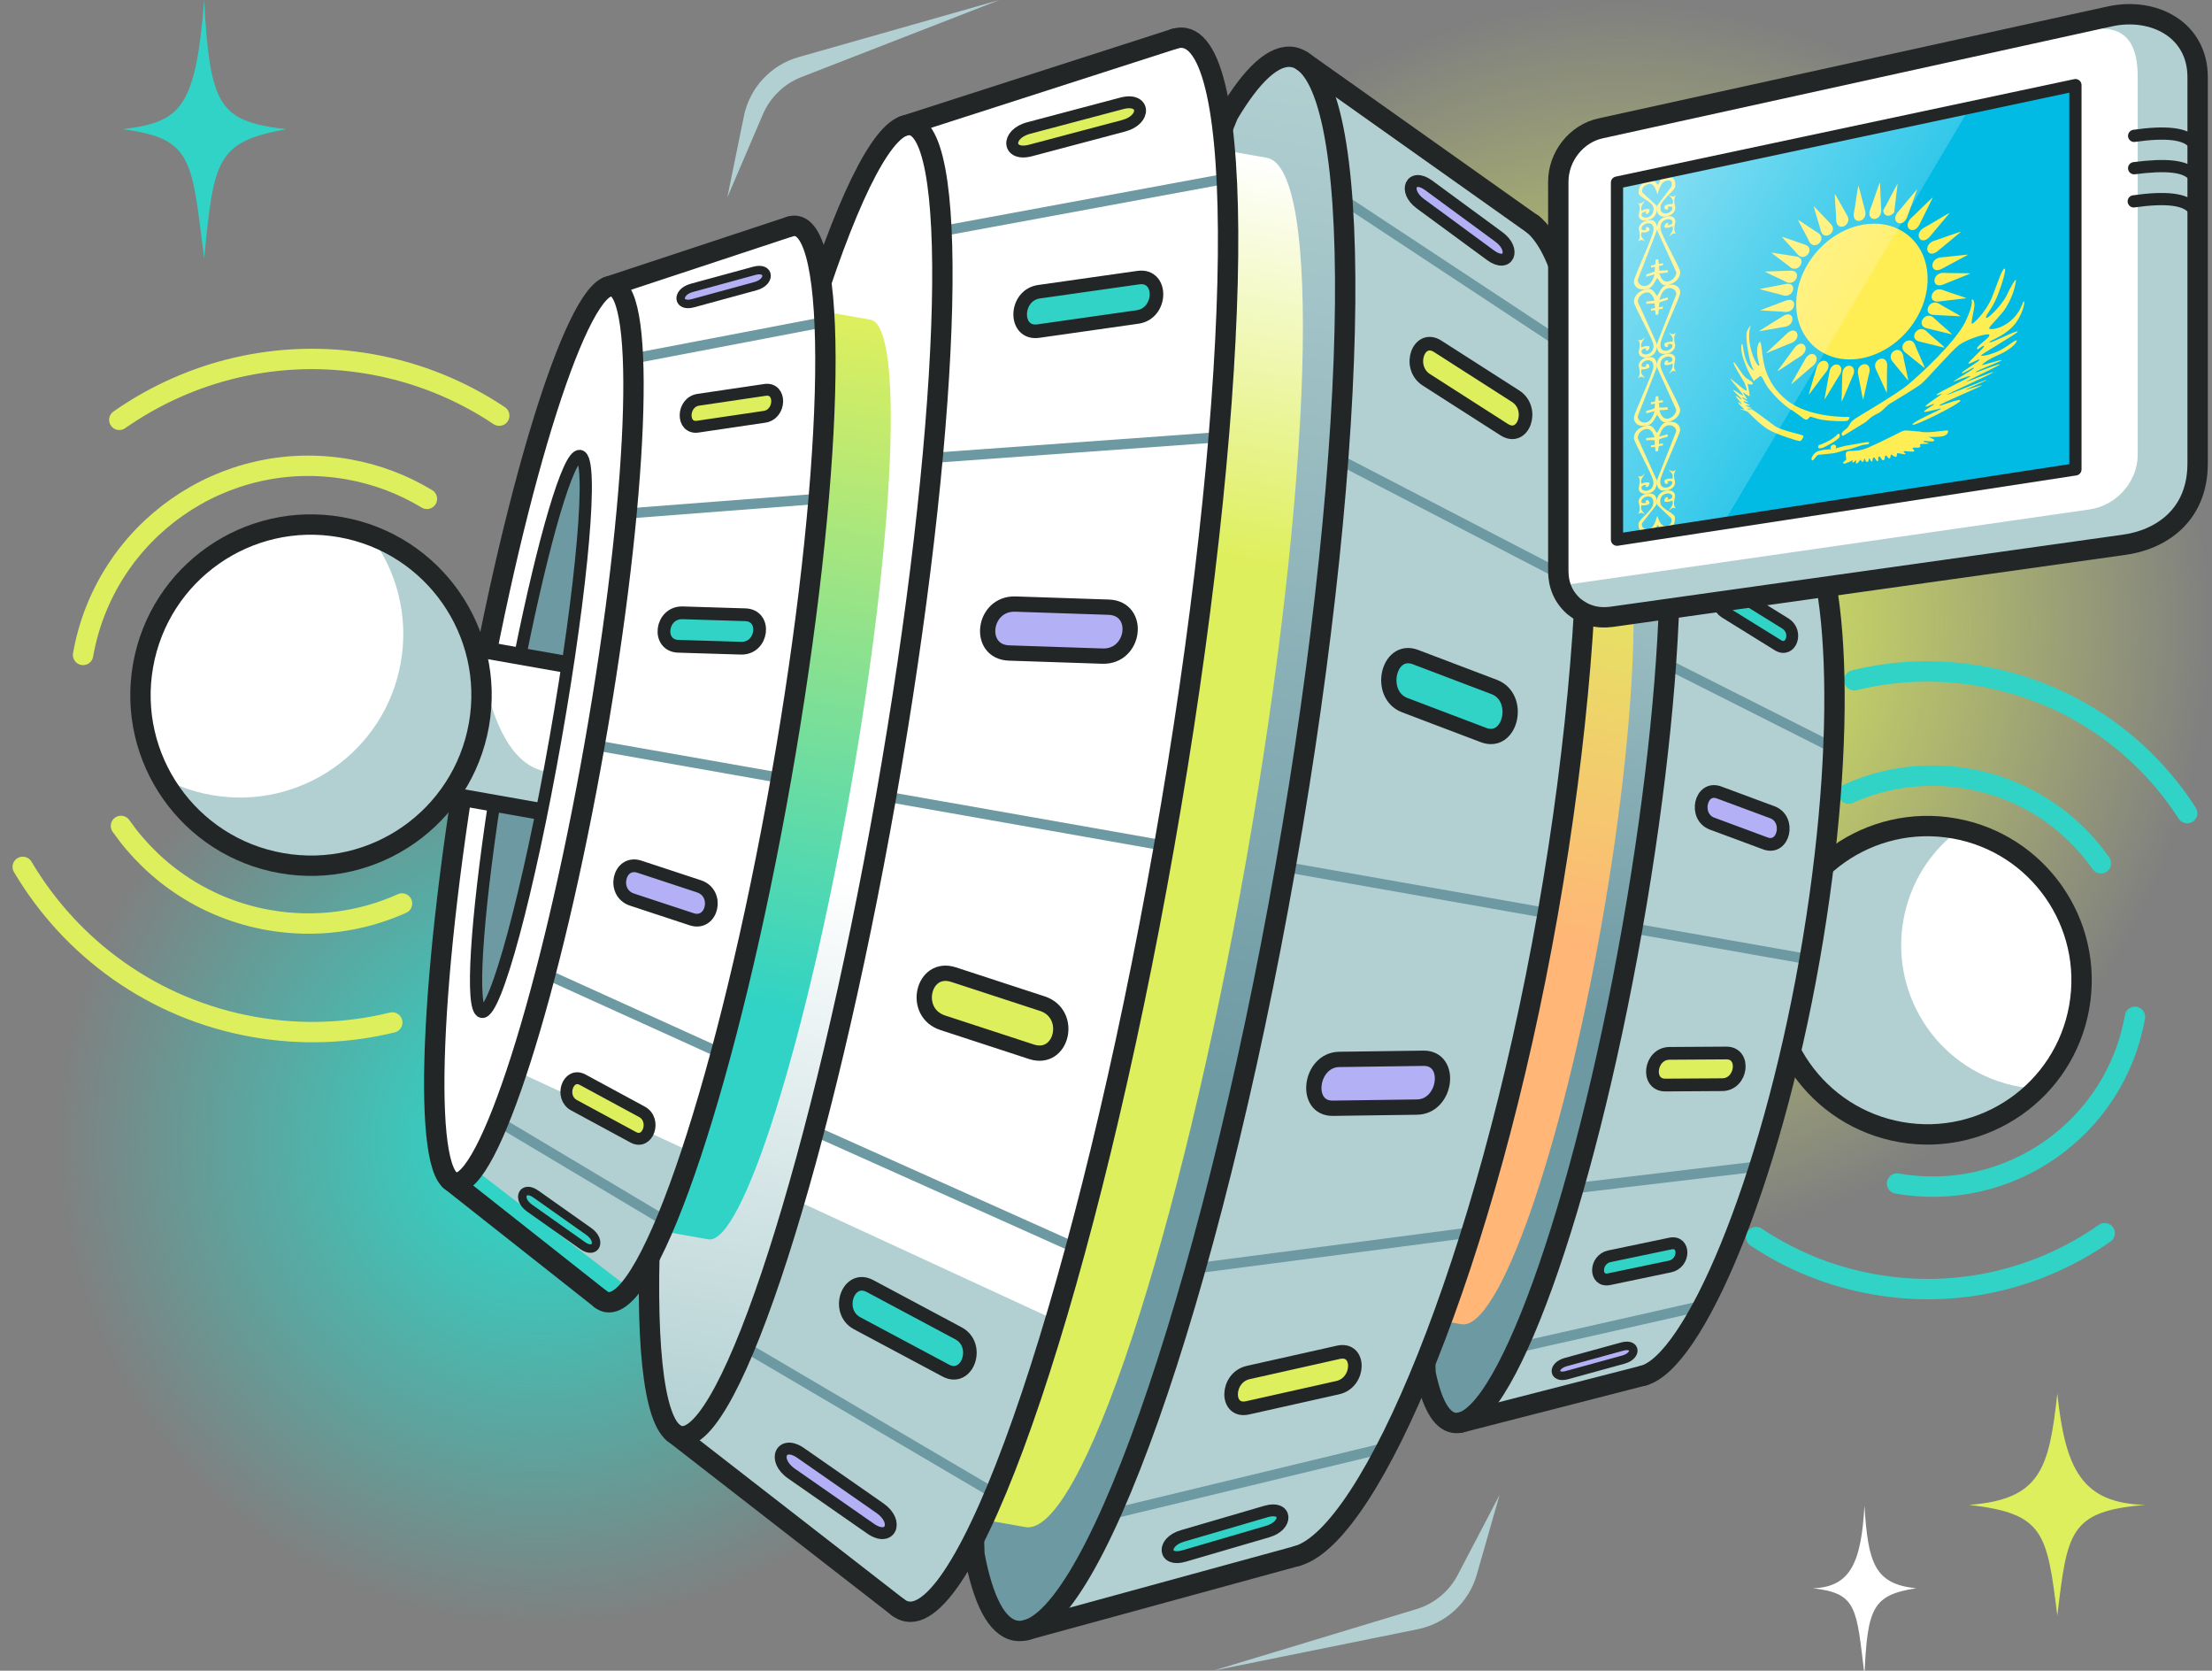<svg width="543" height="410" viewBox="0 0 543 410" fill="none" xmlns="http://www.w3.org/2000/svg">
<rect x="0" y="0" width="543" height="410" fill="#808080" stroke="none"/>
<g clip-path="url(#clip0_6156_38976)">
<circle cx="133" cy="280" r="120" fill="url(#paint0_radial_6156_38976)"/>
<ellipse cx="397.5" cy="153.5" rx="145.5" ry="153.5" fill="url(#paint1_radial_6156_38976)"/>
<path d="M465.676 290.441C479.39 292.859 492.785 289.49 503.354 282.09C513.924 274.689 521.671 263.254 524.089 249.54M515.738 211.861C508.338 201.288 496.898 193.54 483.189 191.123C472.851 189.3 462.693 190.766 453.793 194.772" stroke="#30D3C5" stroke-width="5" stroke-miterlimit="22.926" stroke-linecap="round" stroke-linejoin="round"/>
<path d="M431.082 303.581C439.565 309.258 449.339 313.303 460.037 315.189C480.643 318.823 500.768 313.758 516.657 302.636M536.915 199.557C525.88 182.424 508.006 169.76 486.354 165.942C475.655 164.056 465.087 164.514 455.174 166.947" stroke="#30D3C5" stroke-width="5" stroke-miterlimit="22.926" stroke-linecap="round" stroke-linejoin="round"/>
<path d="M435.892 233.987C439.52 213.411 459.142 199.671 479.718 203.3C500.295 206.928 514.034 226.55 510.406 247.126C506.778 267.703 487.156 281.442 466.58 277.814C446.003 274.186 432.264 254.564 435.892 233.987Z" fill="white"/>
<path fill-rule="evenodd" clip-rule="evenodd" d="M481.039 203.561C480.605 203.464 480.16 203.378 479.718 203.3C459.14 199.671 439.52 213.41 435.891 233.988C432.263 254.567 446.001 274.187 466.579 277.815C479.258 280.051 491.574 275.688 500.009 267.199C498.636 267.121 497.252 266.965 495.865 266.72C476.67 263.336 463.851 245.029 467.237 225.83C468.874 216.543 474.006 208.747 481.039 203.561Z" fill="#B2D0D2"/>
<path d="M435.892 233.987C439.52 213.411 459.142 199.671 479.718 203.3C500.295 206.928 514.034 226.55 510.406 247.126C506.778 267.703 487.156 281.442 466.58 277.814C446.003 274.186 432.264 254.564 435.892 233.987Z" stroke="#232627" stroke-width="5" stroke-miterlimit="22.926" stroke-linecap="round" stroke-linejoin="round"/>
<path fill-rule="evenodd" clip-rule="evenodd" d="M402.785 99.498C412.229 106.73 412.255 162.225 400.693 227.798C389.128 293.386 370.122 345.505 358.772 349.042L405.02 336.946C427.671 316.509 440.174 251.929 443.113 235.261C452.558 181.693 450.592 134.094 440.975 126.279L402.785 99.498Z" fill="#B2D0D2"/>
<path d="M372.43 330.72L418.145 320.396" stroke="#6D99A3" stroke-width="2.5" stroke-miterlimit="22.926" stroke-linecap="round" stroke-linejoin="round"/>
<path d="M385.838 291.691L431.91 286.214" stroke="#6D99A3" stroke-width="2.5" stroke-miterlimit="22.926" stroke-linecap="round" stroke-linejoin="round"/>
<path d="M400.2 227.695L444.21 235.451" stroke="#6D99A3" stroke-width="2.5" stroke-miterlimit="22.926" stroke-linecap="round" stroke-linejoin="round"/>
<path d="M409.342 121.381L448.794 146.582" stroke="#6D99A3" stroke-width="2.5" stroke-miterlimit="22.926" stroke-linecap="round" stroke-linejoin="round"/>
<path d="M408.593 162.642L450.067 183.556" stroke="#6D99A3" stroke-width="2.5" stroke-miterlimit="22.926" stroke-linecap="round" stroke-linejoin="round"/>
<path fill-rule="evenodd" clip-rule="evenodd" d="M349.942 336.99C351.424 344.294 353.728 348.609 356.852 349.16C368.876 351.28 388.502 296.937 400.696 227.782C412.89 158.624 413.035 100.845 401.011 98.725C397.887 98.174 394.245 101.441 390.355 107.797C359.832 180.486 346.358 256.881 349.942 336.99Z" fill="url(#paint2_linear_6156_38976)" stroke="#232627" stroke-width="5" stroke-miterlimit="22.926" stroke-linecap="round" stroke-linejoin="round"/>
<path fill-rule="evenodd" clip-rule="evenodd" d="M393.219 226.464C403.098 170.438 403.675 123.711 394.504 122.094L378.197 119.218L363.663 201.645C362.387 207.77 361.166 214.106 360.02 220.61C358.874 227.106 357.854 233.481 356.958 239.674L342.424 322.1L358.731 324.975C367.902 326.592 383.341 282.486 393.219 226.464Z" fill="url(#paint3_linear_6156_38976)"/>
<path d="M403.442 337.575C415.701 334.261 434.394 291.12 444.21 235.451C454.023 179.797 451.417 133.608 440.839 125.552" stroke="#232627" stroke-width="5" stroke-miterlimit="22.926" stroke-linecap="round" stroke-linejoin="round"/>
<path d="M358.541 349.102L403.442 337.575" stroke="#232627" stroke-width="5" stroke-miterlimit="22.926" stroke-linecap="round" stroke-linejoin="round"/>
<path d="M402.579 99.353L441.071 125.736" stroke="#232627" stroke-width="5" stroke-miterlimit="22.926" stroke-linecap="round" stroke-linejoin="round"/>
<path fill-rule="evenodd" clip-rule="evenodd" d="M423.771 258.413L409.831 258.501C404.954 258.532 403.979 266.305 408.82 266.276L422.76 266.188C427.637 266.157 428.612 258.383 423.771 258.413Z" fill="#DEEF5D" stroke="#232627" stroke-width="3.129" stroke-miterlimit="22.926" stroke-linecap="round" stroke-linejoin="round"/>
<path fill-rule="evenodd" clip-rule="evenodd" d="M410.018 305.175L395.105 308.292C391.383 309.067 391.342 314.691 395.032 313.919L409.945 310.805C413.667 310.027 413.707 304.402 410.018 305.175Z" fill="#30D3C5" stroke="#232627" stroke-width="2.918" stroke-miterlimit="22.926" stroke-linecap="round" stroke-linejoin="round"/>
<path fill-rule="evenodd" clip-rule="evenodd" d="M398.223 330.456L384.383 334.259C380.927 335.208 381.234 338.404 384.662 337.461L398.497 333.658C401.959 332.706 401.646 329.513 398.223 330.456Z" fill="#B3B0F5" stroke="#232627" stroke-width="2.087" stroke-miterlimit="22.926" stroke-linecap="round" stroke-linejoin="round"/>
<path fill-rule="evenodd" clip-rule="evenodd" d="M433.353 206.975L420.283 202.124C415.711 200.427 417.453 192.789 421.992 194.476L435.061 199.326C439.634 201.024 437.895 208.663 433.353 206.975Z" fill="#B3B0F5" stroke="#232627" stroke-width="3.129" stroke-miterlimit="22.926" stroke-linecap="round" stroke-linejoin="round"/>
<path fill-rule="evenodd" clip-rule="evenodd" d="M436.423 158.329L423.478 150.303C420.242 148.298 422.128 142.999 425.334 144.987L438.279 153.013C441.514 155.022 439.625 160.317 436.423 158.329Z" fill="#30D3C5" stroke="#232627" stroke-width="2.918" stroke-miterlimit="22.926" stroke-linecap="round" stroke-linejoin="round"/>
<path fill-rule="evenodd" clip-rule="evenodd" d="M433.984 130.542L422.281 122.232C419.357 120.157 420.74 117.26 423.638 119.317L435.342 127.624C438.265 129.702 436.88 132.595 433.984 130.542Z" fill="#DEEF5D" stroke="#232627" stroke-width="2.087" stroke-miterlimit="22.926" stroke-linecap="round" stroke-linejoin="round"/>
<path fill-rule="evenodd" clip-rule="evenodd" d="M320.018 15.182C333.937 26.225 333.387 111.689 315.559 212.798C297.726 313.935 269.014 394.401 252.157 399.969L320.806 380.848C354.587 349.136 373.798 249.545 378.33 223.839C392.895 141.242 390.486 67.954 376.32 56.02L320.018 15.182Z" fill="#B2D0D2"/>
<path d="M272.586 371.602L340.432 355.225" stroke="#6D99A3" stroke-width="2.5" stroke-miterlimit="22.926" stroke-linecap="round" stroke-linejoin="round"/>
<path d="M292.87 311.352L361.192 302.429" stroke="#6D99A3" stroke-width="2.5" stroke-miterlimit="22.926" stroke-linecap="round" stroke-linejoin="round"/>
<path d="M314.827 212.641L379.951 224.124" stroke="#6D99A3" stroke-width="2.5" stroke-miterlimit="22.926" stroke-linecap="round" stroke-linejoin="round"/>
<path d="M329.502 48.816L387.691 87.204" stroke="#6D99A3" stroke-width="2.5" stroke-miterlimit="22.926" stroke-linecap="round" stroke-linejoin="round"/>
<path d="M327.956 112.37L389.182 144.14" stroke="#6D99A3" stroke-width="2.5" stroke-miterlimit="22.926" stroke-linecap="round" stroke-linejoin="round"/>
<path fill-rule="evenodd" clip-rule="evenodd" d="M239.203 381.503C241.32 392.731 244.688 399.356 249.312 400.171C267.1 403.308 296.762 319.404 315.564 212.771C334.366 106.138 335.19 17.15 317.406 14.014C312.778 13.198 307.347 18.271 301.518 28.099C255.519 140.367 234.744 258.167 239.203 381.503Z" fill="url(#paint4_linear_6156_38976)" stroke="#232627" stroke-width="5" stroke-miterlimit="22.926" stroke-linecap="round" stroke-linejoin="round"/>
<path fill-rule="evenodd" clip-rule="evenodd" d="M305.912 211.069C322.278 118.275 324.545 41.115 310.979 38.723L286.846 34.468L262.773 170.99C260.691 181.142 258.689 191.64 256.79 202.408C254.891 213.176 253.183 223.725 251.666 233.981L227.594 370.503L251.727 374.758C265.293 377.151 289.554 303.865 305.912 211.069Z" fill="url(#paint5_linear_6156_38976)"/>
<path fill-rule="evenodd" clip-rule="evenodd" d="M285.78 207.519C299.692 128.617 304.531 59.516 299.603 27.761C297.87 16.6 294.932 10.051 290.753 9.315C289.967 9.176 289.151 9.248 288.304 9.518L288.286 9.527L222.192 30.793C222.707 30.66 223.208 30.633 223.688 30.717C235.949 32.879 233.181 106.645 217.517 195.483C201.852 284.32 179.223 354.584 166.963 352.423C166.482 352.338 166.025 352.141 165.587 351.84L220.396 394.413L220.431 394.443C221.134 394.987 221.877 395.333 222.663 395.472C226.842 396.209 231.842 391.064 237.288 381.165C252.779 353.014 271.863 286.422 285.78 207.519Z" fill="white"/>
<path fill-rule="evenodd" clip-rule="evenodd" d="M195.132 294.438C184.512 330.913 174.018 353.666 166.963 352.422C166.482 352.338 166.022 352.14 165.587 351.84L220.396 394.417L220.431 394.443C221.134 394.987 221.877 395.333 222.663 395.472C226.842 396.209 231.842 391.064 237.288 381.165C244.099 368.785 251.606 348.967 259.064 323.944L195.132 294.438Z" fill="#B2D0D2"/>
<path d="M318.462 381.834C336.662 376.602 364.816 309.958 379.951 224.124C395.082 138.31 391.714 67.199 376.124 54.906" stroke="#232627" stroke-width="5" stroke-miterlimit="22.926" stroke-linecap="round" stroke-linejoin="round"/>
<path d="M182.852 330.513L244.217 366.6" stroke="#6D99A3" stroke-width="2.5" stroke-miterlimit="22.926" stroke-linecap="round" stroke-linejoin="round"/>
<path d="M199.82 277.487L264.086 306.277" stroke="#6D99A3" stroke-width="2.5" stroke-miterlimit="22.926" stroke-linecap="round" stroke-linejoin="round"/>
<path d="M217.517 195.483L285.78 207.519" stroke="#6D99A3" stroke-width="2.5" stroke-miterlimit="22.926" stroke-linecap="round" stroke-linejoin="round"/>
<path d="M231.126 56.74L301.133 43.813" stroke="#6D99A3" stroke-width="2.5" stroke-miterlimit="22.926" stroke-linecap="round" stroke-linejoin="round"/>
<path d="M228.935 112.367L299.172 107.294" stroke="#6D99A3" stroke-width="2.5" stroke-miterlimit="22.926" stroke-linecap="round" stroke-linejoin="round"/>
<path d="M288.286 9.527C289.134 9.249 289.963 9.175 290.753 9.314C306.809 12.145 304.582 100.886 285.78 207.519C266.973 314.152 238.718 398.303 222.663 395.472C221.865 395.331 221.109 394.974 220.396 394.413" stroke="#232627" stroke-width="5" stroke-miterlimit="22.926" stroke-linecap="round" stroke-linejoin="round"/>
<path fill-rule="evenodd" clip-rule="evenodd" d="M173.135 187.657C188.799 98.82 211.436 28.557 223.688 30.717C235.945 32.878 233.181 106.645 217.517 195.483C201.852 284.32 179.219 354.583 166.963 352.422C154.711 350.262 157.47 276.494 173.135 187.657Z" fill="url(#paint6_linear_6156_38976)" stroke="#232627" stroke-width="5" stroke-miterlimit="22.926" stroke-linecap="round" stroke-linejoin="round"/>
<path d="M165.221 351.556L220.431 394.443" stroke="#232627" stroke-width="5" stroke-miterlimit="22.926" stroke-linecap="round" stroke-linejoin="round"/>
<path d="M251.813 400.064L318.462 381.834" stroke="#232627" stroke-width="5" stroke-miterlimit="22.926" stroke-linecap="round" stroke-linejoin="round"/>
<path d="M221.755 30.936L288.304 9.518" stroke="#232627" stroke-width="5" stroke-miterlimit="22.926" stroke-linecap="round" stroke-linejoin="round"/>
<path d="M319.715 14.969L376.467 55.186" stroke="#232627" stroke-width="5" stroke-miterlimit="22.926" stroke-linecap="round" stroke-linejoin="round"/>
<path d="M202.966 192.917C211.342 145.415 214.426 106.253 209.855 105.447C205.283 104.641 194.787 142.495 186.411 189.998C178.035 237.501 174.951 276.662 179.522 277.469C184.094 278.275 194.59 240.42 202.966 192.917Z" fill="#B2D0D2" stroke="#232627" stroke-width="2.001" stroke-miterlimit="22.926" stroke-linecap="round" stroke-linejoin="round"/>
<path fill-rule="evenodd" clip-rule="evenodd" d="M234.091 239.183L255.873 246.301C263.487 248.791 260.761 260.58 253.195 258.107L231.418 250.99C223.796 248.499 226.526 236.71 234.091 239.183Z" fill="#DEEF5D" stroke="#232627" stroke-width="3.753" stroke-miterlimit="22.926" stroke-linecap="round" stroke-linejoin="round"/>
<path fill-rule="evenodd" clip-rule="evenodd" d="M213.565 315.605L235.274 327.195C240.699 330.086 237.521 339.205 232.144 336.335L210.431 324.745C205.007 321.85 208.189 312.735 213.565 315.605Z" fill="#30D3C5" stroke="#232627" stroke-width="3.335" stroke-miterlimit="22.926" stroke-linecap="round" stroke-linejoin="round"/>
<path fill-rule="evenodd" clip-rule="evenodd" d="M196.594 356.596L215.991 370.1C220.839 373.473 218.513 378.482 213.711 375.141L194.31 361.637C189.462 358.26 191.791 353.255 196.594 356.596Z" fill="#B3B0F5" stroke="#232627" stroke-width="2.918" stroke-miterlimit="22.926" stroke-linecap="round" stroke-linejoin="round"/>
<path fill-rule="evenodd" clip-rule="evenodd" d="M247.729 160.251L270.631 161.015C278.637 161.28 280.108 149.27 272.153 149.006L249.255 148.242C241.24 147.976 239.774 159.987 247.729 160.251Z" fill="#B3B0F5" stroke="#232627" stroke-width="3.753" stroke-miterlimit="22.926" stroke-linecap="round" stroke-linejoin="round"/>
<path fill-rule="evenodd" clip-rule="evenodd" d="M254.888 81.253L279.251 77.788C285.339 76.923 285.47 67.27 279.436 68.128L255.069 71.589C248.981 72.458 248.854 82.108 254.888 81.253Z" fill="#30D3C5" stroke="#232627" stroke-width="3.335" stroke-miterlimit="22.926" stroke-linecap="round" stroke-linejoin="round"/>
<path fill-rule="evenodd" clip-rule="evenodd" d="M252.96 36.93L275.805 30.875C281.515 29.363 281.043 23.861 275.387 25.357L252.538 31.412C246.827 32.927 247.304 38.427 252.96 36.93Z" fill="#DEEF5D" stroke="#232627" stroke-width="2.918" stroke-miterlimit="22.926" stroke-linecap="round" stroke-linejoin="round"/>
<path fill-rule="evenodd" clip-rule="evenodd" d="M349.425 259.704L328.769 259.986C321.545 260.087 320.016 272.067 327.187 271.969L347.844 271.686C355.072 271.586 356.601 259.602 349.425 259.704Z" fill="#B3B0F5" stroke="#232627" stroke-width="3.753" stroke-miterlimit="22.926" stroke-linecap="round" stroke-linejoin="round"/>
<path fill-rule="evenodd" clip-rule="evenodd" d="M328.548 331.863L306.424 336.823C300.898 338.058 300.777 346.722 306.254 345.493L328.382 340.538C333.908 339.295 334.028 330.639 328.548 331.863Z" fill="#DEEF5D" stroke="#232627" stroke-width="3.335" stroke-miterlimit="22.926" stroke-linecap="round" stroke-linejoin="round"/>
<path fill-rule="evenodd" clip-rule="evenodd" d="M310.802 370.923L290.26 376.928C285.127 378.429 285.551 383.348 290.637 381.859L311.184 375.854C316.316 374.353 315.888 369.437 310.802 370.923Z" fill="#30D3C5" stroke="#232627" stroke-width="2.918" stroke-miterlimit="22.926" stroke-linecap="round" stroke-linejoin="round"/>
<path fill-rule="evenodd" clip-rule="evenodd" d="M208.733 193.934C219.722 131.613 221.936 79.911 213.676 78.455L194.854 75.136L178.686 166.826C177.307 173.649 175.968 180.699 174.693 187.932C173.418 195.165 172.265 202.247 171.227 209.131L155.059 300.821L173.882 304.14C182.142 305.596 197.744 256.259 208.733 193.934Z" fill="url(#paint7_linear_6156_38976)"/>
<path fill-rule="evenodd" clip-rule="evenodd" d="M191.756 190.94C201.27 136.98 204.672 89.74 201.431 68.046C200.293 60.424 198.332 55.953 195.533 55.46C195.002 55.366 194.454 55.417 193.885 55.605L193.872 55.611L149.447 70.29C149.791 70.195 150.126 70.178 150.451 70.236C158.677 71.686 156.66 122.108 145.947 182.863C135.235 243.618 119.884 291.689 111.659 290.238C111.333 290.181 111.029 290.051 110.734 289.843L147.445 318.822L147.469 318.842C147.94 319.213 148.438 319.449 148.969 319.542C151.767 320.036 155.139 316.506 158.816 309.732C169.281 290.455 182.241 244.9 191.756 190.94Z" fill="white"/>
<path fill-rule="evenodd" clip-rule="evenodd" d="M169.767 282.731C165.986 294.159 162.267 303.375 158.816 309.728C155.139 316.506 151.771 320.036 148.969 319.542C148.438 319.449 147.94 319.213 147.469 318.842L147.445 318.822L110.734 289.844C111.025 290.051 111.333 290.181 111.658 290.242C115.551 290.925 121.039 280.518 126.873 262.934L169.767 282.731Z" fill="#B2D0D2"/>
<path d="M153.573 315.454L116.056 286.627L111.902 290.984L148.402 320.276L153.573 315.454Z" fill="#30D3C5"/>
<path d="M122.375 275.23L163.499 299.763" stroke="#6D99A3" stroke-width="2.5" stroke-miterlimit="22.926" stroke-linecap="round" stroke-linejoin="round"/>
<path d="M133.883 238.951L176.976 258.488" stroke="#6D99A3" stroke-width="2.5" stroke-miterlimit="22.926" stroke-linecap="round" stroke-linejoin="round"/>
<path d="M145.947 182.864L191.756 190.941" stroke="#6D99A3" stroke-width="2.5" stroke-miterlimit="22.926" stroke-linecap="round" stroke-linejoin="round"/>
<path d="M155.388 88.004L202.423 79.016" stroke="#6D99A3" stroke-width="2.5" stroke-miterlimit="22.926" stroke-linecap="round" stroke-linejoin="round"/>
<path d="M153.794 126.031L200.97 122.412" stroke="#6D99A3" stroke-width="2.5" stroke-miterlimit="22.926" stroke-linecap="round" stroke-linejoin="round"/>
<path d="M193.872 55.611C194.446 55.416 194.998 55.366 195.533 55.46C206.305 57.359 204.614 118.018 191.756 190.94C178.898 263.862 159.74 321.442 148.969 319.542C148.43 319.447 147.921 319.206 147.445 318.822" stroke="#232627" stroke-width="5" stroke-miterlimit="22.926" stroke-linecap="round" stroke-linejoin="round"/>
<path fill-rule="evenodd" clip-rule="evenodd" d="M116.163 177.611C126.875 116.86 142.226 68.786 150.451 70.236C158.677 71.686 156.659 122.112 145.947 182.863C135.235 243.618 119.884 291.689 111.659 290.239C103.434 288.788 105.45 238.366 116.163 177.611Z" fill="white" stroke="#232627" stroke-width="5" stroke-miterlimit="22.926" stroke-linecap="round" stroke-linejoin="round"/>
<path d="M110.491 289.653L147.469 318.842" stroke="#232627" stroke-width="5" stroke-miterlimit="22.926" stroke-linecap="round" stroke-linejoin="round"/>
<path d="M149.154 70.387L193.885 55.605" stroke="#232627" stroke-width="5" stroke-miterlimit="22.926" stroke-linecap="round" stroke-linejoin="round"/>
<path fill-rule="evenodd" clip-rule="evenodd" d="M124.272 179.041C130.914 141.373 139.012 111.311 142.357 111.901C145.699 112.49 143.027 143.509 136.385 181.177C129.743 218.845 121.645 248.907 118.303 248.318C114.958 247.728 117.63 216.71 124.272 179.041Z" fill="#6D99A3"/>
<path fill-rule="evenodd" clip-rule="evenodd" d="M156.981 212.697L171.591 217.512C176.702 219.196 174.84 227.261 169.768 225.587L155.158 220.773C150.048 219.084 151.905 211.023 156.981 212.697Z" fill="#B3B0F5" stroke="#232627" stroke-width="3.129" stroke-miterlimit="22.926" stroke-linecap="round" stroke-linejoin="round"/>
<path fill-rule="evenodd" clip-rule="evenodd" d="M143.032 264.972L157.582 272.845C161.22 274.814 159.065 281.052 155.46 279.102L140.906 271.228C137.268 269.259 139.426 263.026 143.032 264.972Z" fill="#DEEF5D" stroke="#232627" stroke-width="2.918" stroke-miterlimit="22.926" stroke-linecap="round" stroke-linejoin="round"/>
<path fill-rule="evenodd" clip-rule="evenodd" d="M131.546 293.03L144.542 302.216C147.79 304.511 146.215 307.938 142.999 305.664L129.999 296.478C126.751 294.179 128.326 290.755 131.546 293.03Z" fill="#30D3C5" stroke="#232627" stroke-width="2.087" stroke-miterlimit="22.926" stroke-linecap="round" stroke-linejoin="round"/>
<path fill-rule="evenodd" clip-rule="evenodd" d="M166.52 158.602L181.896 159.071C187.275 159.236 188.283 151.025 182.944 150.863L167.568 150.39C162.19 150.225 161.177 158.439 166.52 158.602Z" fill="#30D3C5" stroke="#232627" stroke-width="3.129" stroke-miterlimit="22.926" stroke-linecap="round" stroke-linejoin="round"/>
<path fill-rule="evenodd" clip-rule="evenodd" d="M171.291 104.705L187.656 102.287C191.748 101.681 191.856 95.082 187.802 95.682L171.432 98.103C167.341 98.709 167.237 105.305 171.291 104.705Z" fill="#DEEF5D" stroke="#232627" stroke-width="2.918" stroke-miterlimit="22.926" stroke-linecap="round" stroke-linejoin="round"/>
<path fill-rule="evenodd" clip-rule="evenodd" d="M170.094 74.415L185.448 70.228C189.285 69.182 188.977 65.423 185.177 66.459L169.819 70.646C165.982 71.692 166.29 75.451 170.094 74.415Z" fill="#B3B0F5" stroke="#232627" stroke-width="2.087" stroke-miterlimit="22.926" stroke-linecap="round" stroke-linejoin="round"/>
<path fill-rule="evenodd" clip-rule="evenodd" d="M364.167 180.383L344.857 173.054C338.103 170.488 340.76 158.707 347.469 161.253L366.783 168.583C373.537 171.149 370.88 182.93 364.167 180.383Z" fill="#30D3C5" stroke="#232627" stroke-width="3.753" stroke-miterlimit="22.926" stroke-linecap="round" stroke-linejoin="round"/>
<path fill-rule="evenodd" clip-rule="evenodd" d="M369.234 105.432L350.139 93.209C345.37 90.153 348.219 81.975 352.945 85.003L372.04 97.226C376.812 100.282 373.96 108.456 369.234 105.432Z" fill="#DEEF5D" stroke="#232627" stroke-width="3.335" stroke-miterlimit="22.926" stroke-linecap="round" stroke-linejoin="round"/>
<path fill-rule="evenodd" clip-rule="evenodd" d="M365.917 62.658L348.667 49.989C344.357 46.827 346.437 42.35 350.708 45.485L367.958 58.154C372.271 61.325 370.187 65.797 365.917 62.658Z" fill="#B3B0F5" stroke="#232627" stroke-width="2.918" stroke-miterlimit="22.926" stroke-linecap="round" stroke-linejoin="round"/>
<path fill-rule="evenodd" clip-rule="evenodd" d="M109.914 195.102L116.273 159.034L139.445 163.12C137.576 174.965 135.379 186.975 133.085 199.188L109.914 195.102Z" fill="white"/>
<path fill-rule="evenodd" clip-rule="evenodd" d="M109.914 195.102C115.995 186.357 117.894 180.645 119.5 169.5C122 178.5 126 188.5 135 189.5C134.403 194.131 134.06 194.451 133.085 199.188L109.914 195.102Z" fill="#B2D0D2"/>
<path d="M121.323 197C116.913 226.099 115.509 247.825 118.303 248.318C121.645 248.907 129.743 218.846 136.385 181.177C143.027 143.509 145.699 112.49 142.357 111.901C139.568 111.409 133.474 132.229 127.675 161" stroke="#232627" stroke-width="3" stroke-miterlimit="22.926" stroke-linecap="round" stroke-linejoin="round"/>
<path d="M117.259 177.804C121.273 155.037 106.071 133.326 83.304 129.311C60.537 125.297 38.826 140.499 34.812 163.266C30.797 186.033 45.999 207.744 68.767 211.758C91.534 215.773 113.244 200.571 117.259 177.804Z" fill="white"/>
<path d="M139.348 163.103L116.273 159.034L109.914 195.102L132.988 199.171" stroke="#232627" stroke-width="4.17" stroke-miterlimit="22.926" stroke-linejoin="round"/>
<path fill-rule="evenodd" clip-rule="evenodd" d="M90.481 130.914C109.197 137.739 120.893 157.199 117.315 177.495C113.3 200.263 91.587 215.467 68.819 211.452C55.996 209.191 45.571 201.314 39.632 190.795C43.372 192.841 47.503 194.325 51.933 195.106C73.745 198.952 94.541 184.39 98.387 162.579C100.442 150.923 97.239 139.556 90.481 130.914Z" fill="#B2D0D2"/>
<path fill-rule="evenodd" clip-rule="evenodd" d="M35.12 163.322C39.135 140.553 60.844 125.353 83.612 129.367C106.381 133.382 121.581 155.09 117.566 177.859C113.552 200.627 91.843 215.828 69.075 211.813C46.306 207.798 31.106 186.09 35.12 163.322Z" stroke="#232627" stroke-width="5" stroke-miterlimit="22.926" stroke-linecap="round" stroke-linejoin="round"/>
<path d="M104.8 122.424C99.018 118.923 92.507 116.412 85.452 115.168C70.18 112.475 55.263 116.227 43.486 124.47C31.717 132.714 23.085 145.448 20.391 160.724M29.694 202.687C37.941 214.465 50.675 223.093 65.948 225.786C77.46 227.815 88.775 226.182 98.689 221.723" stroke="#DEEF5D" stroke-width="5" stroke-miterlimit="22.926" stroke-linecap="round" stroke-linejoin="round"/>
<path d="M122.552 102.007C113.307 95.821 102.658 91.413 90.998 89.358C68.54 85.397 46.604 90.918 29.288 103.036M5.58 212.736C17.431 232.747 37.618 247.661 62.317 252.016C73.977 254.072 85.491 253.573 96.294 250.921" stroke="#DEEF5D" stroke-width="5" stroke-miterlimit="22.926" stroke-linecap="round" stroke-linejoin="round"/>
<path fill-rule="evenodd" clip-rule="evenodd" d="M50.12 0C51.534 26.429 53.944 29.713 70.239 31.712C53.175 34.853 52.5 39 50.12 63.425C47 39 47.447 33.95 30 31.712C44.5 30 48 26.5 50.12 0Z" fill="#30D3C5"/>
<path fill-rule="evenodd" clip-rule="evenodd" d="M457.684 369.5C458.575 383.483 460.094 388.72 470.365 389.776C459.609 391.438 458.437 394.684 457.684 410.979C455.697 394.699 455.997 390.96 445 389.776C454.175 389.486 456.896 383.598 457.684 369.5Z" fill="white"/>
<path fill-rule="evenodd" clip-rule="evenodd" d="M505.024 342C503 360.5 500.907 367.967 483.365 369.311C501.733 371.421 502.5 376 505.024 396.5C507.5 376 507.9 370.815 526.681 369.311C511.013 368.941 507 360.5 505.024 342Z" fill="#DEEF5D"/>
<path d="M196.738 18.908L245.351 0L196.036 14.019C189.212 15.959 184.036 21.54 182.616 28.492L178.544 48.426L187.274 28.055C189.073 23.859 192.483 20.562 196.738 18.908Z" fill="#B2D0D2"/>
<path d="M347.704 394.892L297.779 410L348.026 399.82C354.98 398.411 360.57 393.245 362.521 386.423L368.116 366.862L357.843 386.5C355.727 390.545 352.073 393.569 347.704 394.892Z" fill="#B2D0D2"/>
<path fill-rule="evenodd" clip-rule="evenodd" d="M382.529 140.091V44.612C382.529 38.436 386.94 32.751 393.018 31.476L518.493 3.93C529.276 1.578 538.981 9.616 538.981 19.223L539.471 113.721C539.569 126.661 530.257 132.542 521.238 133.719L395.665 151.364C392.038 151.854 388.999 150.972 386.352 148.815C383.803 146.56 382.529 143.62 382.529 140.091Z" fill="white"/>
<path fill-rule="evenodd" clip-rule="evenodd" d="M397 45.067L510.32 21L509.665 115.427L397 132.751V45.067Z" fill="#01BBE5"/>
<path fill-rule="evenodd" clip-rule="evenodd" d="M406.922 128.849C407.483 129.349 407.296 130.348 408.794 129.973C411.103 129.63 411.165 128.069 411.165 126.976C411.165 125.915 407.733 124.947 407.577 123.387C407.39 121.795 408.357 121.233 409.168 121.108C409.948 120.983 410.51 121.389 410.51 121.826C410.479 122.263 410.135 122.481 409.574 122.575C408.981 122.669 409.823 122.2 409.324 122.044C408.856 121.888 408.544 122.544 408.544 122.918C408.544 123.324 409.73 123.23 410.541 122.825C410.697 123.667 410.759 123.699 409.636 125.353C410.447 124.666 410.51 124.51 411.383 124.729C410.51 124.011 411.165 122.2 411.196 121.795C411.227 121.357 411.04 120.889 410.697 120.671C410.042 120.14 408.669 120.327 407.827 120.889C406.61 121.67 406.547 123.418 406.859 123.948L410.229 127.164C410.447 127.569 410.541 128.818 409.137 129.068C407.639 129.442 407.109 127.288 406.828 126.57C406.485 127.445 406.079 129.754 404.582 129.848C403.146 130.035 402.897 128.849 403.115 128.35L406.547 123.98C406.891 123.324 406.828 121.576 405.611 121.201C404.769 120.92 403.396 121.201 402.772 121.919C402.429 122.232 402.21 122.731 402.242 123.168C402.273 123.605 402.928 125.166 402.086 126.133C402.928 125.696 403.022 125.79 403.802 126.227C402.71 124.947 402.772 124.885 402.928 123.98C403.739 124.136 404.925 123.855 404.925 123.48C404.925 123.074 404.582 122.512 404.114 122.825C403.646 123.168 404.426 123.355 403.864 123.449C403.334 123.511 402.928 123.449 402.928 123.043C402.928 122.606 403.49 121.982 404.27 121.857C405.05 121.732 406.017 122.013 405.83 123.636C405.674 125.259 402.211 127.507 402.211 128.599C402.211 129.692 402.429 130.941 404.707 130.597C406.204 130.472 406.391 129.505 406.922 128.818V128.849Z" fill="#FFED54"/>
<path fill-rule="evenodd" clip-rule="evenodd" d="M406.766 106.218C407.296 105.531 407.764 103.721 409.262 103.565C411.571 103.19 412.444 104.439 412.444 105.531C412.413 106.624 407.764 116.238 407.577 117.861C407.421 119.485 408.388 119.766 409.168 119.641C409.948 119.516 410.51 118.923 410.51 118.454C410.51 118.017 410.104 117.986 409.574 118.08C409.012 118.174 409.792 118.33 409.324 118.673C408.856 118.985 408.544 118.423 408.544 118.049C408.544 117.643 409.73 117.331 410.541 117.487C410.697 116.613 410.759 116.55 409.636 115.239C410.447 115.676 410.51 115.801 411.415 115.333C410.51 116.332 411.165 117.893 411.196 118.298C411.227 118.704 411.04 119.297 410.666 119.609C410.042 120.327 408.638 120.577 407.826 120.327C406.61 119.89 406.547 118.174 406.859 117.549L411.415 106.031C411.664 105.531 411.04 104.189 409.605 104.376C408.107 104.501 407.577 106.312 407.296 107.123L409.355 106.593C409.355 106.593 409.449 106.936 409.355 107.186C408.669 107.342 407.982 107.56 407.296 107.81L407.234 108.965L408.232 108.809L408.17 109.34C408.17 109.34 407.296 109.402 407.234 109.496C407.14 109.558 407.046 110.651 407.046 110.651C407.046 110.651 406.89 110.744 406.734 110.775C406.547 110.807 406.391 110.775 406.391 110.775C406.391 110.775 406.329 109.683 406.235 109.652C406.173 109.589 405.33 109.808 405.33 109.808L405.237 109.308L406.235 109.152L406.173 108.029C406.173 108.029 405.174 107.966 404.114 108.06C404.051 107.872 404.114 107.498 404.114 107.498L406.173 107.311C405.892 106.624 405.393 104.969 403.895 105.313C402.46 105.625 401.836 107.217 402.086 107.623L406.578 117.58C406.89 118.111 406.828 119.859 405.642 120.671C404.8 121.201 403.396 121.389 402.772 120.858C402.429 120.671 402.242 120.203 402.273 119.766C402.304 119.329 402.928 117.549 402.086 116.862C402.959 117.05 403.022 116.894 403.802 116.207C402.71 117.861 402.772 117.893 402.959 118.735C403.739 118.298 404.925 118.236 404.925 118.611C404.925 118.985 404.582 119.672 404.114 119.485C403.646 119.329 404.457 118.891 403.895 118.985C403.334 119.079 402.959 119.266 402.959 119.703C402.959 120.14 403.49 120.546 404.27 120.421C405.05 120.296 406.017 119.703 405.861 118.142C405.705 116.582 401.087 108.528 401.087 107.467C401.087 106.374 401.93 104.845 404.207 104.47C405.705 104.064 406.235 105.719 406.766 106.218Z" fill="#FFED54"/>
<path fill-rule="evenodd" clip-rule="evenodd" d="M406.766 101.817C407.327 102.316 407.764 103.97 409.262 103.596C411.571 103.19 412.444 101.629 412.444 100.537C412.444 99.444 407.764 91.422 407.608 89.861C407.452 88.3 408.388 87.676 409.199 87.52C409.979 87.395 410.541 87.77 410.541 88.238C410.541 88.706 410.135 88.862 409.574 88.956C409.043 89.081 409.823 88.644 409.355 88.456C408.887 88.3 408.544 88.987 408.544 89.362C408.544 89.736 409.761 89.674 410.541 89.206C410.697 90.048 410.759 90.111 409.667 91.765C410.479 91.079 410.541 90.922 411.415 91.079C410.541 90.392 411.196 88.612 411.227 88.175C411.259 87.738 411.071 87.239 410.697 87.052C410.073 86.552 408.669 86.771 407.826 87.333C406.641 88.144 406.578 89.892 406.89 90.423L411.415 100.381C411.664 100.786 411.04 102.378 409.605 102.691C408.107 103.065 407.577 101.411 407.327 100.693L409.355 100.537C409.355 100.537 409.449 100.131 409.355 99.944C408.669 100.006 407.982 100.037 407.327 100.006L407.234 98.882L408.232 98.695L408.17 98.196C408.17 98.196 407.327 98.414 407.234 98.352C407.14 98.32 407.078 97.259 407.078 97.259C407.078 97.259 406.89 97.197 406.734 97.228C406.578 97.259 406.391 97.384 406.391 97.384C406.391 97.384 406.329 98.477 406.266 98.539C406.173 98.633 405.33 98.695 405.33 98.695L405.237 99.226L406.266 99.038L406.173 100.193C406.173 100.193 405.174 100.599 404.145 100.849C404.051 101.067 404.145 101.411 404.145 101.411L406.173 100.911C405.892 101.692 405.393 103.533 403.895 103.69C402.491 103.846 401.836 102.503 402.086 102.004L406.578 90.485C406.89 89.83 406.828 88.113 405.642 87.707C404.8 87.457 403.427 87.77 402.803 88.488C402.46 88.831 402.242 89.362 402.273 89.799C402.304 90.204 402.928 91.765 402.086 92.764C402.959 92.296 403.053 92.389 403.833 92.826C402.741 91.547 402.803 91.484 402.959 90.61C403.739 90.735 404.925 90.423 404.925 90.017C404.925 89.643 404.613 89.081 404.145 89.424C403.677 89.767 404.457 89.892 403.895 90.017C403.365 90.111 402.959 90.048 402.959 89.611C402.959 89.174 403.521 88.581 404.27 88.425C405.05 88.3 406.017 88.55 405.861 90.173C405.705 91.796 401.087 101.442 401.087 102.503C401.087 103.627 401.93 104.845 404.207 104.439C405.705 104.314 406.235 102.503 406.797 101.817H406.766Z" fill="#FFED54"/>
<path fill-rule="evenodd" clip-rule="evenodd" d="M406.797 72.63C407.327 71.943 407.795 70.102 409.293 69.945C411.602 69.477 412.475 70.726 412.475 71.818C412.444 72.911 407.764 82.681 407.608 84.336C407.452 85.928 408.419 86.209 409.199 86.053C409.979 85.928 410.541 85.303 410.541 84.866C410.541 84.429 410.135 84.367 409.605 84.461C409.043 84.554 409.823 84.742 409.355 85.085C408.887 85.428 408.544 84.866 408.544 84.461C408.544 84.086 409.761 83.743 410.572 83.868C410.697 82.993 410.791 82.9 409.667 81.651C410.479 82.057 410.541 82.182 411.446 81.682C410.541 82.713 411.196 84.273 411.227 84.679C411.259 85.085 411.071 85.647 410.697 85.99C410.073 86.739 408.669 87.02 407.826 86.77C406.641 86.396 406.578 84.648 406.89 83.992L411.446 72.349C411.695 71.881 411.04 70.507 409.605 70.726C408.107 70.882 407.608 72.755 407.327 73.566L409.387 72.973C409.387 72.973 409.449 73.317 409.387 73.566C408.326 73.847 407.327 74.253 407.327 74.253L407.234 75.408L408.232 75.221L408.17 75.751C408.17 75.751 407.327 75.845 407.234 75.939C407.171 76.001 407.078 77.125 407.078 77.125C407.078 77.125 406.922 77.219 406.734 77.25C406.578 77.281 406.422 77.25 406.422 77.25C406.422 77.25 406.36 76.157 406.266 76.126C406.173 76.064 405.33 76.282 405.33 76.282L405.237 75.783L406.266 75.595L406.173 74.472C406.173 74.472 405.174 74.44 404.145 74.565C404.082 74.378 404.145 74.003 404.145 74.003L406.173 73.785C405.923 73.067 405.393 71.412 403.895 71.818C402.491 72.162 401.867 73.754 402.086 74.159L406.578 84.055C406.922 84.585 406.828 86.334 405.642 87.176C404.8 87.738 403.427 87.957 402.803 87.426C402.46 87.239 402.242 86.77 402.273 86.334C402.304 85.897 402.959 84.117 402.086 83.43C402.959 83.587 403.053 83.43 403.833 82.744C402.741 84.398 402.803 84.461 402.959 85.272C403.739 84.835 404.925 84.742 404.925 85.147C404.925 85.491 404.613 86.209 404.145 86.021C403.677 85.865 404.457 85.428 403.895 85.522C403.365 85.615 402.959 85.803 402.959 86.24C402.959 86.677 403.521 87.114 404.27 86.958C405.05 86.802 406.017 86.209 405.892 84.648C405.705 83.087 401.087 75.096 401.087 74.035C401.087 72.942 401.93 71.381 404.238 70.944C405.705 70.507 406.266 72.13 406.797 72.63Z" fill="#FFED54"/>
<path fill-rule="evenodd" clip-rule="evenodd" d="M406.797 68.229C407.327 68.697 407.795 70.383 409.293 69.946C411.602 69.509 412.475 67.917 412.475 66.824C412.475 65.731 407.795 57.772 407.639 56.211C407.452 54.619 408.419 53.995 409.199 53.838C410.011 53.651 410.572 54.057 410.572 54.494C410.572 54.962 410.166 55.15 409.605 55.274C409.074 55.399 409.855 54.9 409.387 54.744C408.918 54.588 408.575 55.274 408.575 55.68C408.575 56.055 409.792 55.93 410.572 55.493C410.728 56.336 410.79 56.367 409.698 58.084C410.51 57.366 410.572 57.178 411.446 57.335C410.572 56.679 411.227 54.869 411.258 54.431C411.29 53.995 411.071 53.495 410.728 53.308C410.104 52.808 408.7 53.058 407.858 53.651C406.672 54.494 406.578 56.273 406.922 56.773L411.446 66.699C411.695 67.105 411.071 68.697 409.605 69.04C408.107 69.446 407.608 67.823 407.327 67.105L409.387 66.886C409.387 66.886 409.48 66.512 409.387 66.293C408.7 66.387 408.014 66.418 407.327 66.418L407.265 65.263L408.263 65.076L408.201 64.577C408.201 64.577 407.327 64.826 407.265 64.764C407.171 64.733 407.078 63.64 407.078 63.64C407.078 63.64 406.922 63.609 406.766 63.64C406.578 63.671 406.422 63.796 406.422 63.796C406.422 63.796 406.36 64.889 406.266 64.951C406.204 65.045 405.33 65.138 405.33 65.138L405.268 65.669L406.266 65.482L406.173 66.637C406.173 66.637 405.206 67.043 404.145 67.323C404.082 67.573 404.145 67.917 404.145 67.917L406.173 67.323C405.923 68.166 405.393 69.977 403.926 70.164C402.491 70.383 401.867 69.009 402.086 68.541L406.61 56.835C406.922 56.211 406.859 54.463 405.674 54.088C404.831 53.87 403.427 54.182 402.803 54.931C402.46 55.274 402.273 55.805 402.304 56.242C402.335 56.648 402.959 58.24 402.086 59.208C402.959 58.739 403.053 58.833 403.833 59.239C402.741 57.99 402.803 57.928 402.959 57.022C403.77 57.178 404.956 56.804 404.956 56.398C404.956 56.055 404.613 55.462 404.145 55.805C403.677 56.18 404.488 56.336 403.926 56.429C403.365 56.554 402.959 56.492 402.959 56.055C402.959 55.618 403.521 54.993 404.301 54.837C405.081 54.681 406.048 54.9 405.892 56.523C405.736 58.177 401.087 67.979 401.087 69.04C401.087 70.133 401.93 71.382 404.238 70.945C405.705 70.757 406.266 68.915 406.797 68.229Z" fill="#FFED54"/>
<path fill-rule="evenodd" clip-rule="evenodd" d="M406.984 45.348C407.546 44.661 407.359 43.725 408.856 43.506C411.165 43.038 411.259 44.568 411.259 45.66C411.259 46.753 407.795 49 407.608 50.655C407.452 52.278 408.419 52.496 409.199 52.34C410.011 52.184 410.541 51.56 410.541 51.123C410.541 50.686 410.198 50.623 409.605 50.717C409.043 50.842 409.855 50.998 409.387 51.342C408.887 51.685 408.575 51.123 408.575 50.748C408.575 50.343 409.792 49.968 410.572 50.093C410.759 49.188 410.822 49.125 409.699 47.877C410.51 48.282 410.572 48.407 411.446 47.877C410.572 48.907 411.227 50.467 411.259 50.904C411.259 51.342 411.103 51.872 410.759 52.215C410.073 53.027 408.7 53.308 407.858 53.09C406.641 52.746 406.579 50.998 406.891 50.343L410.291 45.816C410.51 45.348 410.635 44.068 409.199 44.318C407.671 44.505 407.14 46.878 406.891 47.689C406.547 46.94 406.142 44.724 404.613 45.161C403.178 45.535 402.928 46.815 403.147 47.221L406.61 50.405C406.922 50.904 406.859 52.715 405.643 53.527C404.8 54.12 403.427 54.369 402.803 53.87C402.429 53.683 402.242 53.214 402.273 52.777C402.304 52.34 402.959 50.53 402.086 49.874C402.959 49.999 403.053 49.843 403.833 49.156C402.741 50.842 402.803 50.873 402.959 51.716C403.739 51.248 404.956 51.123 404.956 51.498C404.956 51.903 404.613 52.621 404.145 52.465C403.677 52.278 404.457 51.81 403.895 51.935C403.365 52.028 402.959 52.247 402.959 52.684C402.959 53.09 403.49 53.527 404.301 53.37C405.112 53.214 406.048 52.559 405.892 50.998C405.705 49.437 402.242 48.438 402.242 47.346C402.242 46.222 402.46 44.88 404.738 44.38C406.235 43.943 406.423 44.88 406.984 45.348Z" fill="#FFED54"/>
<path d="M473.191 68.541C473.222 59.395 465.922 53.433 456.936 55.212C448.075 56.96 440.961 65.638 440.93 74.566C440.899 83.525 447.981 89.518 456.811 87.957C465.766 86.365 473.129 77.687 473.191 68.541Z" fill="#FFED54"/>
<path fill-rule="evenodd" clip-rule="evenodd" d="M456.218 45.566C456.062 45.598 455.345 51.185 455.064 52.465C454.783 55.275 458.465 54.432 457.872 51.81L456.218 45.535V45.566ZM457.31 98.071C457.466 98.04 458.558 92.483 458.933 91.235C459.37 88.457 455.719 88.956 456.094 91.641L457.31 98.071ZM432.132 76.126C432.132 76.251 437.249 76.407 438.403 76.564C440.993 76.532 441.18 72.818 438.528 73.723L432.132 76.126ZM483.675 67.136C483.675 66.98 478.152 67.074 476.935 66.949C474.19 67.136 474.159 70.882 476.935 69.852L483.675 67.136ZM437.436 58.084C437.342 58.209 440.743 61.705 441.429 62.61C443.208 64.265 445.579 60.987 443.208 60.082L437.436 58.084ZM477.341 85.304C477.435 85.179 473.535 81.964 472.723 81.121C470.695 79.623 468.511 83.056 471.039 83.774L477.341 85.335V85.304ZM445.267 50.655C445.173 50.748 446.765 55.649 447.014 56.804C447.888 59.208 451.164 56.898 449.479 55.025L445.298 50.655H445.267ZM468.418 93.482C468.574 93.389 467.294 88.269 467.138 87.052C466.39 84.523 462.958 86.552 464.518 88.644L468.449 93.451L468.418 93.482ZM474.471 48.47C474.377 48.376 470.04 52.746 469.011 53.651C466.951 55.899 469.728 57.865 471.163 55.15L474.471 48.47ZM439.651 94.294C439.745 94.388 444.113 90.486 445.142 89.674C447.264 87.676 444.768 85.46 443.208 88.019L439.651 94.294ZM433.255 66.637C433.192 66.762 437.685 68.728 438.653 69.29C440.961 70.133 442.334 66.45 439.682 66.418L433.255 66.637ZM481.272 77.625C481.335 77.5 476.811 75.096 475.843 74.441C473.535 73.348 471.881 77.032 474.595 77.281L481.272 77.625ZM465.828 45.098C465.703 45.067 463.02 50.436 462.302 51.622C462.302 51.966 462.396 52.278 462.583 52.496C462.77 52.746 463.02 52.871 463.332 52.933C463.613 52.965 463.925 52.902 464.237 52.746C464.518 52.59 464.798 52.371 464.986 52.059L465.828 45.098ZM447.857 98.04C447.981 98.071 450.914 92.983 451.694 91.859C453.067 89.268 449.729 88.363 449.105 91.172L447.857 98.04ZM433.536 86.646C433.567 86.771 438.684 84.523 439.901 84.118C442.428 82.9 441.024 79.779 438.777 81.745L433.536 86.646ZM481.397 56.867C481.366 56.742 475.875 58.771 474.627 59.145C471.912 60.269 473.16 63.578 475.594 61.674L481.397 56.867Z" fill="#FFED54"/>
<path fill-rule="evenodd" clip-rule="evenodd" d="M461.46 44.849C461.335 44.849 459.525 50.405 458.995 51.654C458.215 54.463 461.834 54.401 461.803 51.591L461.491 44.817L461.46 44.849ZM452.1 98.508C452.225 98.539 454.377 93.139 454.97 91.921C455.937 89.206 452.381 88.925 452.256 91.734L452.069 98.508H452.1ZM450.446 47.596C450.29 47.658 450.789 53.027 450.758 54.307C451.133 56.929 454.658 55.275 453.504 52.996L450.446 47.596ZM463.145 96.323C463.269 96.292 463.145 90.798 463.27 89.518C463.114 86.802 459.463 88.144 460.461 90.548L463.114 96.323H463.145ZM441.398 53.932C441.304 54.057 443.769 58.365 444.206 59.426C445.548 61.518 448.481 58.739 446.421 57.241L441.398 53.932ZM472.474 90.329C472.598 90.205 470.383 85.522 470.009 84.43C468.792 82.151 465.703 84.742 467.606 86.428L472.474 90.329ZM434.877 61.986C434.784 62.111 438.746 64.92 439.588 65.669C441.648 66.98 443.582 63.453 441.055 62.954L434.877 61.986ZM479.151 82.057C479.244 81.933 475.344 78.686 474.533 77.843C472.536 76.345 470.321 79.779 472.848 80.528L479.151 82.057ZM432.007 70.913C431.976 71.07 436.843 72.162 437.935 72.537C440.4 72.974 441.211 69.228 438.496 69.665L432.007 70.913ZM482.676 73.192C482.739 73.067 477.715 71.538 476.654 71.07C474.127 70.414 473.004 74.254 475.812 74.004L482.676 73.192ZM431.82 81.246C431.851 81.371 437.124 80.309 438.309 80.184C440.93 79.56 440.337 76.033 437.81 77.5L431.82 81.246ZM483.113 62.517C483.113 62.392 477.528 63.141 476.28 63.172C473.503 63.672 473.878 67.355 476.592 66.013L483.113 62.517ZM436.312 91.079C436.375 91.204 441.117 87.926 442.24 87.27C444.549 85.522 442.428 82.931 440.587 85.273L436.312 91.079ZM478.589 52.278C478.495 52.184 473.378 55.337 472.162 55.961C469.666 57.616 471.631 60.425 473.69 58.115L478.589 52.278ZM443.988 96.854C444.112 96.885 447.544 92.109 448.418 91.079C450.041 88.613 446.92 87.302 445.984 90.08L443.988 96.854ZM470.664 46.441C470.57 46.378 466.733 51.123 465.797 52.153C463.987 54.588 467.045 56.117 468.168 53.308L470.633 46.441H470.664Z" fill="#FFED54"/>
<path fill-rule="evenodd" clip-rule="evenodd" d="M432.599 86.833C432.849 87.832 432.88 93.576 438.559 98.164C444.206 102.722 454.003 102.316 454.003 102.316C454.003 102.316 454.034 103.096 453.348 103.284C452.63 103.471 449.292 103.315 447.607 103.065C445.984 102.847 444.518 102.191 444.362 102.254C444.144 102.379 443.832 103.003 443.332 103.003C442.864 103.003 440.524 100.911 439.464 100.443C437.373 98.945 435.532 97.134 433.972 95.074C432.849 93.42 432.568 92.234 432.225 92.296C431.851 92.358 430.54 93.513 430.54 93.513C430.54 93.513 429.355 91.859 428.325 89.081C427.233 86.334 427.358 84.586 427.607 84.43C427.888 84.242 427.888 86.552 428.668 88.488C429.448 90.485 430.571 90.954 430.571 90.954C430.571 90.954 429.854 89.955 429.323 87.301C428.762 84.648 428.512 82.026 428.918 81.152C429.323 80.247 429.698 79.935 429.729 79.966C429.791 80.028 429.043 81.371 429.542 84.43C430.072 87.52 431.445 89.924 431.788 89.736C432.1 89.58 431.57 88.987 431.383 87.177C431.195 85.366 431.601 84.149 432.038 83.899C432.225 83.712 432.537 85.865 432.599 86.833ZM428.668 92.795C427.576 91.984 425.923 88.706 425.579 88.925C425.174 89.206 428.263 93.763 428.325 94.169C428.419 94.637 429.105 95.917 428.575 95.823C428.044 95.698 424.363 92.327 424.799 93.045C425.236 93.732 428.013 96.76 427.857 97.009C427.701 97.228 425.548 95.449 425.486 95.73C425.423 95.979 427.576 97.759 427.545 98.008C427.483 98.258 426.141 96.885 426.141 97.228C426.141 97.54 427.545 98.914 427.545 99.163C427.545 99.382 426.359 98.196 426.734 98.882C427.108 99.632 428.138 100.162 428.075 100.412C428.044 100.662 427.202 100.225 427.202 100.35C427.202 100.474 428.762 100.787 429.136 101.161C429.511 101.567 432.069 104.158 433.972 105.344C435.907 106.561 441.46 108.309 441.866 108.247C442.24 108.185 442.802 107.248 442.677 106.936C442.552 106.655 437.124 105.656 435.626 104.501C434.097 103.346 430.447 100.63 430.135 100.506C429.854 100.35 429.011 100.568 429.011 100.381C429.011 100.162 430.072 100.318 430.01 100.193C429.947 100.069 428.543 99.663 428.575 99.538C428.637 99.413 429.573 99.632 429.573 99.507C429.573 99.382 427.888 98.726 427.982 98.508C428.013 98.289 429.199 98.851 429.199 98.695C429.199 98.601 427.607 97.759 427.67 97.54C427.701 97.322 428.887 98.227 428.855 97.977C428.824 97.727 427.888 96.51 427.888 96.354C427.888 96.135 429.323 97.478 429.479 97.134C429.573 96.822 428.98 94.263 429.011 94.231C429.043 94.169 430.103 94.606 430.259 94.2C430.447 93.763 429.542 93.388 428.668 92.795ZM447.201 109.933C446.421 110.182 446.047 109.964 446.484 109.215C447.108 109.121 448.73 108.309 449.323 107.966C449.885 107.623 450.509 107.186 451.008 106.655C451.476 106.031 451.819 106.811 451.538 107.311C451.32 107.654 450.384 108.341 449.666 108.746C448.668 109.246 447.763 109.87 447.201 109.933ZM452.318 106.967C451.788 106.499 452.225 105.999 453.005 105.406C454.159 104.595 453.847 103.783 455.313 102.816C455.969 102.285 465.297 96.947 468.355 94.419C471.444 91.859 480.149 83.805 482.52 78.842C484.829 73.91 483.737 73.754 484.08 73.535C484.361 73.254 484.704 74.035 484.673 75.096C484.579 76.064 483.799 79.185 484.049 79.435C484.299 79.685 487.575 76.47 488.979 73.005C490.351 69.571 491.412 66.013 492.067 65.919C492.754 65.763 490.913 71.6 489.727 73.941C488.604 76.282 487.263 77.593 487.575 77.999C487.918 78.374 491.287 75.002 492.473 72.724C493.596 70.414 494.688 68.385 494.907 68.728C494.563 71.288 493.534 73.848 491.974 76.157C490.133 78.53 487.98 80.403 488.323 80.653C488.635 80.933 491.069 80.84 493.627 78.686C496.248 76.439 496.529 73.879 496.841 73.941C497.184 74.004 496.498 77.593 494.033 80.184C491.537 82.775 488.292 83.556 488.386 83.993C488.573 84.398 495.437 80.777 495.312 81.371C495.187 81.901 486.389 86.864 486.327 87.208C486.295 87.457 487.824 87.301 490.195 86.334C492.504 85.397 494.782 83.181 495.094 83.556C495.156 84.149 493.378 85.897 490.695 87.052C487.98 88.207 486.639 89.33 486.545 89.549C486.514 89.767 491.381 88.113 491.381 88.394C491.381 88.644 485.016 90.985 484.954 91.328C484.891 91.64 490.975 89.049 490.913 89.455C490.726 89.767 482.614 93.544 482.676 93.669C482.739 93.826 489.478 91.047 489.353 91.328C489.166 91.672 478.027 96.635 477.965 96.885C477.871 97.072 487.793 93.014 487.699 93.232C487.606 93.451 482.551 95.542 482.551 95.667C482.551 95.792 486.607 94.356 486.545 94.575C486.483 94.762 476.28 99.07 476.062 99.475C475.874 99.944 481.334 97.54 481.241 98.32C481.178 99.101 469.51 104.907 469.478 104.189C469.416 103.502 476.53 100.506 476.498 100.287C476.405 100.1 472.38 101.38 472.318 101.036C472.286 100.599 474.97 99.319 474.751 99.195C474.564 99.007 472.536 100.162 472.692 99.663C472.91 99.163 476.779 96.728 476.686 96.635C476.623 96.51 475.282 97.29 475.406 96.853C475.594 96.354 483.799 92.577 483.675 92.296C483.55 92.077 479.868 93.544 479.525 93.701C479.4 93.451 484.673 90.61 484.579 90.267C484.423 90.017 481.771 91.921 481.584 91.547C481.522 91.141 486.264 88.488 485.952 88.269C485.671 88.019 483.519 89.455 483.207 89.206C482.926 88.956 487.731 84.835 487.013 84.867C486.295 84.96 485.359 86.178 485.297 85.522C485.391 84.648 489.041 82.619 488.23 82.057C486.951 81.901 482.614 83.368 480.804 84.742C479.026 86.115 473.066 93.014 471.631 94.2C470.196 95.324 465.329 98.196 464.393 98.789C462.989 99.538 462.739 100.318 461.273 101.317C458.652 102.472 458.714 103.253 457.466 103.908C456.998 104.127 452.349 107.123 452.318 106.967ZM445.828 110.932C445.08 111.493 444.362 112.586 444.83 112.929C445.048 113.398 445.828 111.65 446.452 111.618L449.697 111.275C451.476 111.088 452.349 110.463 453.317 110.401C454.315 110.307 456.499 109.34 457.529 109.152C458.558 108.996 458.777 109.09 458.839 108.622C458.964 108.185 455.625 109.027 454.159 109.215C452.661 109.371 450.82 110.058 449.728 110.214C448.699 110.338 446.952 110.307 445.828 110.932Z" fill="#FFED54"/>
<path d="M450.727 109.652C450.727 109.309 450.446 109.059 450.041 109.121C449.666 109.184 449.354 109.527 449.354 109.871C449.354 110.214 449.666 110.432 450.041 110.37C450.415 110.308 450.727 109.995 450.727 109.652Z" fill="#FFED54"/>
<path fill-rule="evenodd" clip-rule="evenodd" d="M467.263 105.719C467.981 105.5 469.884 105.844 471.226 105.906C473.691 106.499 478.246 105.282 478.246 105.75C478.246 106.218 477.934 106.811 476.873 107.061C475.812 107.311 473.16 107.248 473.254 107.217C473.347 107.217 475.344 107.873 474.751 108.216C474.159 108.559 472.443 108.029 472.162 108.31C471.85 108.559 473.753 108.622 473.41 108.809C473.16 108.965 471.85 108.903 471.444 108.996C471.007 109.152 471.756 109.496 471.257 109.746C470.758 110.027 469.915 109.714 469.572 109.902C469.198 110.058 470.321 110.62 469.822 110.776C469.322 110.932 468.168 110.713 467.482 110.713C466.826 110.838 468.106 111.306 467.7 111.462C467.263 111.556 466.109 111.15 465.828 111.213C465.516 111.244 465.797 112.056 465.391 112.118C464.986 112.18 464.486 111.556 464.237 111.587C463.987 111.618 464.237 112.43 463.8 112.493C463.394 112.555 463.238 111.712 462.895 111.806C462.49 111.962 462.895 112.93 462.302 112.93C461.772 112.992 461.71 111.962 461.242 112.056C460.836 112.212 461.304 113.086 460.898 113.179C460.493 113.242 460.399 112.274 459.994 112.274C459.588 112.305 459.744 113.21 459.494 113.273C459.245 113.304 458.995 112.43 458.839 112.461C458.714 112.461 458.839 113.367 458.34 113.367C457.841 113.367 457.841 112.461 457.716 112.493C457.56 112.617 457.56 113.273 457.217 113.335C456.874 113.398 456.842 112.742 456.718 112.836C456.562 112.898 456.062 113.804 455.719 113.741C455.376 113.679 455.813 112.93 455.657 112.961C455.501 112.992 455.064 113.523 454.814 113.523C454.596 113.523 454.846 112.93 454.752 112.93C454.658 112.961 454.034 113.398 453.754 113.429C453.473 113.491 452.693 114.022 452.474 113.679C452.287 113.304 453.036 113.179 453.192 112.773C453.317 112.368 452.786 111.338 453.348 110.869C453.91 110.37 455.657 111.057 458.309 109.964C463.114 107.873 466.889 105.75 467.263 105.719Z" fill="#FFED54"/>
<path d="M483.5 26.5L397 45V132.5L423 128.5L483.5 26.5Z" fill="url(#paint8_linear_6156_38976)"/>
<path fill-rule="evenodd" clip-rule="evenodd" d="M517.709 4.028L521.434 3.538C529.178 2.558 539.471 14.125 539.471 21.869V119.015C539.471 125.582 534.276 131.366 527.806 132.248L395.665 151.364C392.038 151.854 388.999 150.972 386.352 148.815C384.784 147.345 383.607 145.678 383.019 143.717L513.102 124.994C519.571 124.014 524.669 118.23 524.767 111.761V19.517C524.767 15.694 524.669 7.165 516.239 7.067C515.062 5.205 519.277 4.42 517.709 4.028Z" fill="#B2D0D2"/>
<path fill-rule="evenodd" clip-rule="evenodd" d="M396.939 132.444V44.808L509.475 20.889V115.192L396.939 132.444Z" stroke="#232627" stroke-width="3" stroke-miterlimit="22.926" stroke-linecap="round" stroke-linejoin="round"/>
<path d="M523.885 33.339C531.433 32.26 536.726 32.652 538.589 35.299" stroke="#232627" stroke-width="3" stroke-miterlimit="22.926" stroke-linecap="round" stroke-linejoin="round"/>
<path d="M523.885 41.279C531.433 40.298 536.726 40.593 538.589 43.239" stroke="#232627" stroke-width="3" stroke-miterlimit="22.926" stroke-linecap="round" stroke-linejoin="round"/>
<path d="M523.787 49.415C531.335 48.337 536.628 48.729 538.491 51.376" stroke="#232627" stroke-width="3" stroke-miterlimit="22.926" stroke-linecap="round" stroke-linejoin="round"/>
<path fill-rule="evenodd" clip-rule="evenodd" d="M382.529 140.09V44.612C382.529 38.436 386.94 32.75 393.018 31.476L517.905 4.028C528.688 1.676 539.471 7.263 539.471 18.928V113.721C539.471 126.661 530.256 132.542 521.238 133.719L395.665 151.364C392.038 151.854 388.999 150.972 386.352 148.815C383.803 146.56 382.529 143.619 382.529 140.09Z" stroke="#232627" stroke-width="5" stroke-miterlimit="22.926" stroke-linecap="round" stroke-linejoin="round"/>
</g>
<defs>
<radialGradient id="paint0_radial_6156_38976" cx="0" cy="0" r="1" gradientUnits="userSpaceOnUse" gradientTransform="translate(133 280) rotate(90) scale(120)">
<stop offset="0.12" stop-color="#30D3C5"/>
<stop offset="1" stop-color="#30D3C5" stop-opacity="0"/>
</radialGradient>
<radialGradient id="paint1_radial_6156_38976" cx="0" cy="0" r="1" gradientUnits="userSpaceOnUse" gradientTransform="translate(397.5 153.5) rotate(90) scale(153.5 145.5)">
<stop offset="0.12" stop-color="#DEEF5D"/>
<stop offset="1" stop-color="#DEEF5D" stop-opacity="0"/>
</radialGradient>
<linearGradient id="paint2_linear_6156_38976" x1="401.061" y1="98.734" x2="356.903" y2="349.169" gradientUnits="userSpaceOnUse">
<stop stop-color="#B2D0D2"/>
<stop offset="0.59" stop-color="#6D99A3"/>
</linearGradient>
<linearGradient id="paint3_linear_6156_38976" x1="394.506" y1="122.094" x2="358.733" y2="324.976" gradientUnits="userSpaceOnUse">
<stop stop-color="#DEEF5D"/>
<stop offset="0.53" stop-color="#FFB677"/>
</linearGradient>
<linearGradient id="paint4_linear_6156_38976" x1="317.477" y1="14.027" x2="249.387" y2="400.184" gradientUnits="userSpaceOnUse">
<stop stop-color="#B2D0D2"/>
<stop offset="0.651" stop-color="#6D99A3"/>
</linearGradient>
<linearGradient id="paint5_linear_6156_38976" x1="310.977" y1="38.723" x2="251.725" y2="374.758" gradientUnits="userSpaceOnUse">
<stop stop-color="white"/>
<stop offset="0.288" stop-color="#DEEF5D"/>
</linearGradient>
<linearGradient id="paint6_linear_6156_38976" x1="223.688" y1="30.717" x2="166.963" y2="352.422" gradientUnits="userSpaceOnUse">
<stop offset="0.565" stop-color="white"/>
<stop offset="1" stop-color="#B2D0D2"/>
</linearGradient>
<linearGradient id="paint7_linear_6156_38976" x1="211.61" y1="78.091" x2="171.816" y2="303.776" gradientUnits="userSpaceOnUse">
<stop stop-color="#DEEF5D"/>
<stop offset="0.747" stop-color="#30D3C5"/>
</linearGradient>
<linearGradient id="paint8_linear_6156_38976" x1="490" y1="82" x2="339.5" y2="-9.5" gradientUnits="userSpaceOnUse">
<stop stop-color="white" stop-opacity="0"/>
<stop offset="1" stop-color="white"/>
</linearGradient>
<clipPath id="clip0_6156_38976">
<rect width="543" height="410" fill="white"/>
</clipPath>
</defs>
</svg>
